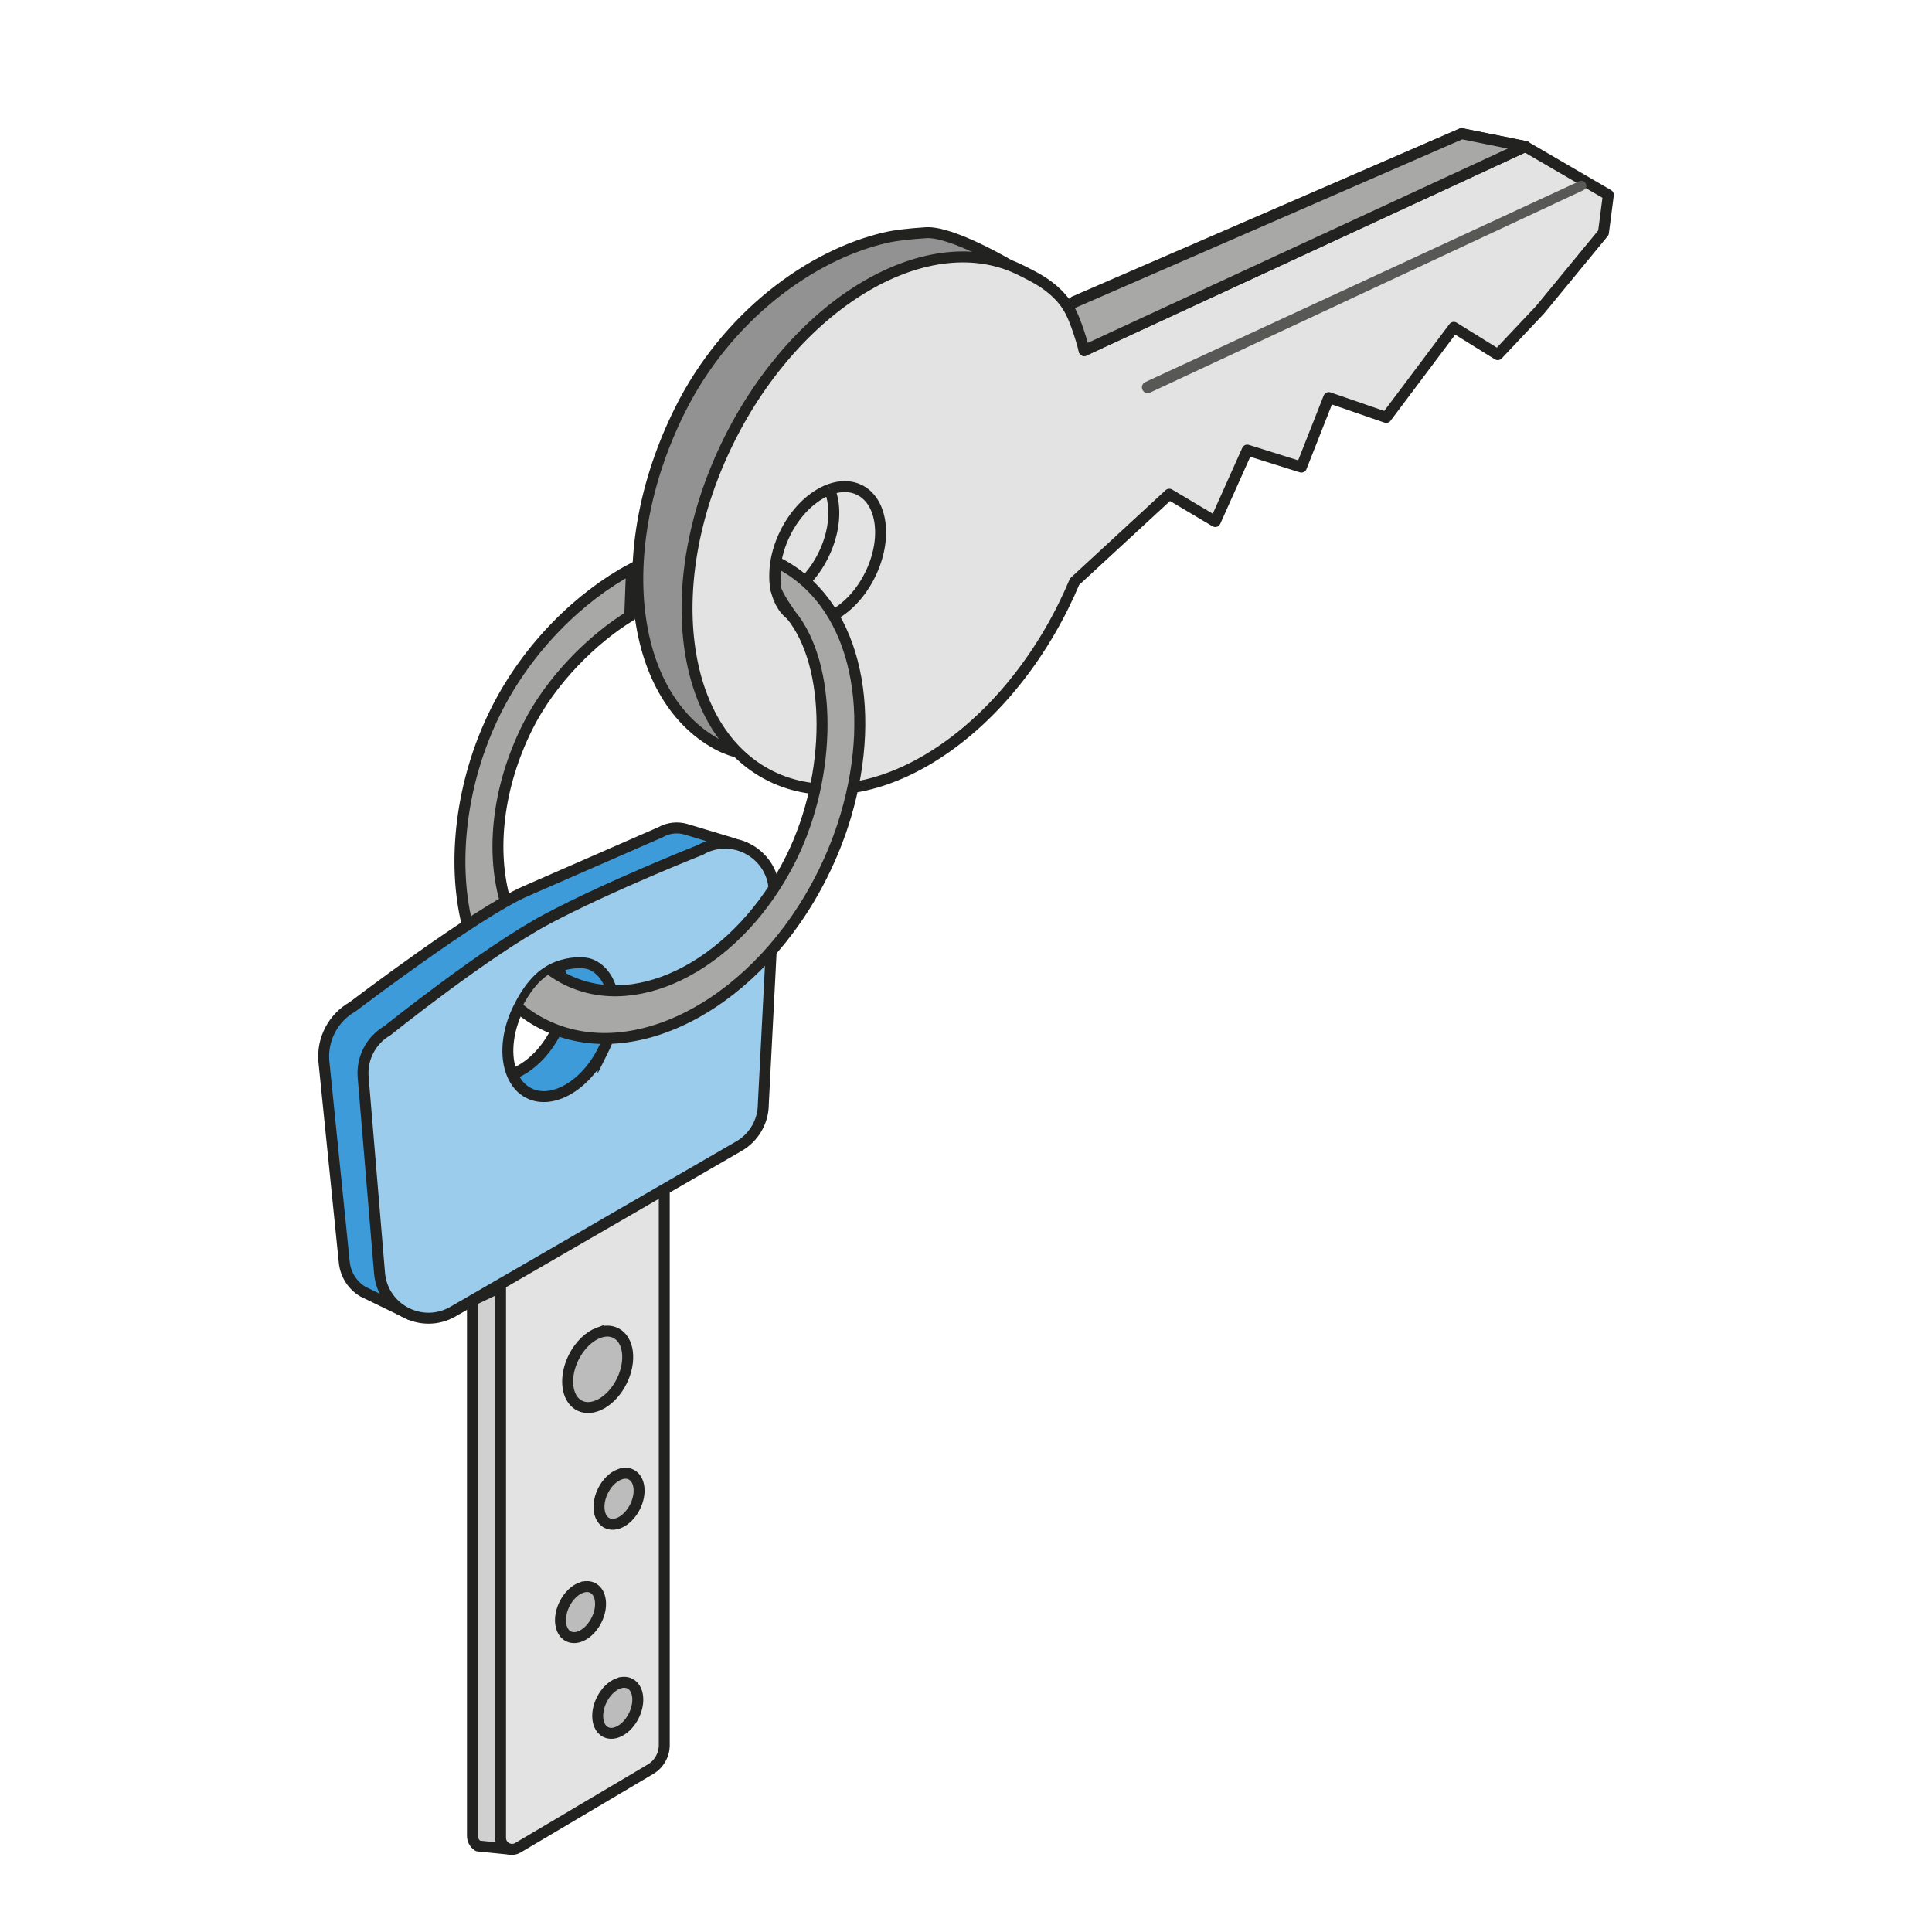 <?xml version="1.0" encoding="UTF-8"?><svg id="Ebene_2" xmlns="http://www.w3.org/2000/svg" viewBox="0 0 1000 1000"><defs><style>.cls-1{fill:#585857;}.cls-2,.cls-3,.cls-4,.cls-5,.cls-6,.cls-7,.cls-8,.cls-9,.cls-10,.cls-11,.cls-12,.cls-13,.cls-14{stroke:#222221;}.cls-2,.cls-3,.cls-4,.cls-5,.cls-6,.cls-7,.cls-8,.cls-9,.cls-10,.cls-11,.cls-12,.cls-14{stroke-width:5.67px;}.cls-2,.cls-6{fill:#a8a8a7;}.cls-2,.cls-7,.cls-8,.cls-9{stroke-linecap:round;}.cls-2,.cls-7,.cls-8,.cls-9,.cls-10,.cls-11,.cls-12{stroke-linejoin:round;}.cls-3,.cls-4,.cls-5,.cls-6,.cls-13,.cls-14{stroke-miterlimit:10;}.cls-3,.cls-11{fill:#3d9bd9;}.cls-4{fill:#9cccec;}.cls-5{fill:#bcbcbc;}.cls-7{fill:#939292;}.cls-8,.cls-10{fill:#e3e3e3;}.cls-9{fill:#fff;}.cls-12{fill:#d0d0d0;}.cls-13{stroke-width:2.83px;}.cls-13,.cls-14{fill:none;}</style></defs><path class="cls-6" d="m261.46,466.17c-7.36-25.71-3.99-58.59,11.48-89.75,12.18-24.53,33.92-45.72,53.01-57.49l.93-24.49c-26.36,14.03-53.76,40.4-70.36,73.82-18.38,37-22.45,78.5-14.8,109.74"/><path class="cls-12" d="m244.55,673.08l26.54-12.61-7.07,296.67-16.61-1.66c-1.79-1.14-2.87-3.12-2.87-5.24v-277.16"/><path class="cls-3" d="m265.08,555.97c8.65-3.17,17.3-11.25,22.89-22.5,6.1-12.28,4.66-24.2.94-33.18l47.89-22.84-30.5,108.52-38.13-7.63-3.09-22.37Z"/><path class="cls-11" d="m212.2,680.39l-24.38-11.85c-5.42-3.25-8.98-8.87-9.62-15.16l-10.57-104.11c-.96-11.49,4.85-22.48,14.87-28.17,0,0,63.85-48.59,89.48-59.79,25.62-11.2,69.92-30.56,69.92-30.56,4.03-2.29,8.82-2.82,13.26-1.49l24.11,7.26-116.41,52.07-43.38,73.33-7.28,118.47Z"/><path class="cls-7" d="m522.65,137.4s-29.91-17.83-43.39-16.95q-13.47.88-20.52,2.47c-38.92,8.81-82.66,40.75-106.94,89.65-35.88,72.24-26.23,150.04,21.56,173.78,8.86,4.4,44.16,12.67,44.16,12.67"/><path class="cls-8" d="m561.18,181.44c-4.95-28.53-20.9-35.54-32.39-41.38-47.57-24.16-115.61,15.59-151.49,87.83-35.88,72.24-26.23,150.04,21.56,173.78,47.79,23.73,115.61-15.59,151.49-87.83,2.11-4.24,4.06-8.51,5.85-12.78h0s49.03-45.26,49.03-45.26l23.79,14.15,16.56-36.98,28.02,8.8,14.17-35.98,29.73,10.27,35-46.62,22.73,14.12,21.96-23.28,32.74-39.82,2.54-19.6-42.99-25.04-32.98-6.63-200.39,86.86"/><path class="cls-14" d="m429.37,253.33c5.41-1.98,10.82-2.06,15.48.26,12.1,6.01,14.55,25.71,5.46,44.01-9.09,18.3-26.26,28.25-38.36,22.24-3.98-1.98-6.89-5.46-8.72-9.86"/><path class="cls-14" d="m429.37,253.33c-8.65,3.17-17.3,11.25-22.89,22.5-6.1,12.28-6.98,25.17-3.26,34.15"/><path class="cls-14" d="m429.37,253.33c3.72,8.98,2.84,21.87-3.26,34.15-2.63,5.3-5.95,9.9-9.62,13.61"/><path class="cls-10" d="m343.82,615.73v287.54c0,5.13-2.71,9.87-7.12,12.48l-68.63,40.64c-3.97,2.35-8.99-.51-8.99-5.13v-286.64"/><path class="cls-5" d="m320.77,763.1c-3.28,1.2-6.55,4.26-8.67,8.53-2.31,4.65-2.64,9.54-1.23,12.94.69,1.67,1.79,2.99,3.3,3.74,4.59,2.28,11.09-1.5,14.54-8.43,3.44-6.93,2.52-14.4-2.07-16.67-1.76-.88-3.81-.85-5.86-.1Z"/><path class="cls-5" d="m300.83,821.76c-3.28,1.2-6.55,4.26-8.67,8.53-2.31,4.65-2.64,9.54-1.23,12.94.69,1.67,1.79,2.99,3.3,3.74,4.59,2.28,11.09-1.5,14.54-8.43,3.44-6.93,2.52-14.4-2.07-16.67-1.76-.88-3.81-.85-5.86-.1Z"/><path class="cls-5" d="m320.1,871.3c-3.28,1.2-6.55,4.26-8.67,8.53-2.31,4.65-2.64,9.54-1.23,12.94.69,1.67,1.79,2.99,3.3,3.74,4.59,2.28,11.09-1.5,14.54-8.43,3.44-6.93,2.52-14.4-2.07-16.67-1.76-.88-3.81-.85-5.86-.1Z"/><path class="cls-5" d="m309.91,689.81c-4.91,1.8-9.81,6.38-12.99,12.77-3.46,6.97-3.96,14.28-1.85,19.38,1.04,2.5,2.69,4.47,4.95,5.6,6.87,3.41,16.61-2.24,21.77-12.62,5.16-10.38,3.77-21.56-3.1-24.97-2.64-1.31-5.71-1.27-8.78-.15Z"/><path class="cls-1" d="m819.62,98.41l-224.31,104.79c-1.5.7-3.28.05-3.98-1.45-.7-1.5-.05-3.28,1.45-3.98,0,0,224.69-103.99,224.69-103.99,2.92-1.31,5.28,3.04,2.15,4.63h0Z"/><path class="cls-4" d="m362.58,439.87s-47.65,18.88-79.45,35.83-82.54,57.71-82.54,57.71c-8.52,4.92-13.44,14.32-12.62,24.13l8.48,101.44c1.55,18.57,21.9,29.21,38.04,19.89l148-85.63c7.82-4.52,12.63-12.87,12.61-21.91l5.61-109.28c.13-19.64-21.11-32.01-38.12-22.18Zm-50.42,103.73c-9.09,18.3-26.26,28.25-38.36,22.24-3.98-1.98-6.89-5.46-8.72-9.86-3.72-8.98-2.84-21.87,3.26-34.15,5.59-11.25,11.92-18.36,20.57-21.53,5.41-1.98,13.14-3.02,17.79-.71,12.1,6.01,14.55,25.71,5.46,44.01Z"/><path class="cls-6" d="m284.32,501.55c2.75,2.09,5.69,3.93,8.84,5.5,37.7,18.72,89.77-9.4,116.3-62.82,21.42-43.13,21.33-99.76,0-125.9,0,0-5.83-8.02-7.61-12.63-1.78-4.61.38-14.64.38-14.64,39.69,19.71,52.35,74.21,35.6,130.97-2.99,10.13-6.96,20.31-11.95,30.35-32.91,66.27-97.51,101.17-144.29,77.94-5.16-2.56-9.89-5.73-14.18-9.42"/><line class="cls-9" x1="561.18" y1="181.44" x2="789.49" y2="75.81"/><path class="cls-2" d="m552.32,158.11l204.19-88.93,32.98,6.63-228.31,105.64s-4.09-16.31-8.86-23.33Z"/><path class="cls-13" d="m265.08,555.97c-3.72-8.98-2.84-21.87,3.26-34.15,5.59-11.25,11.92-18.36,20.57-21.53,5.41-1.98,13.14-3.02,17.79-.71"/></svg>